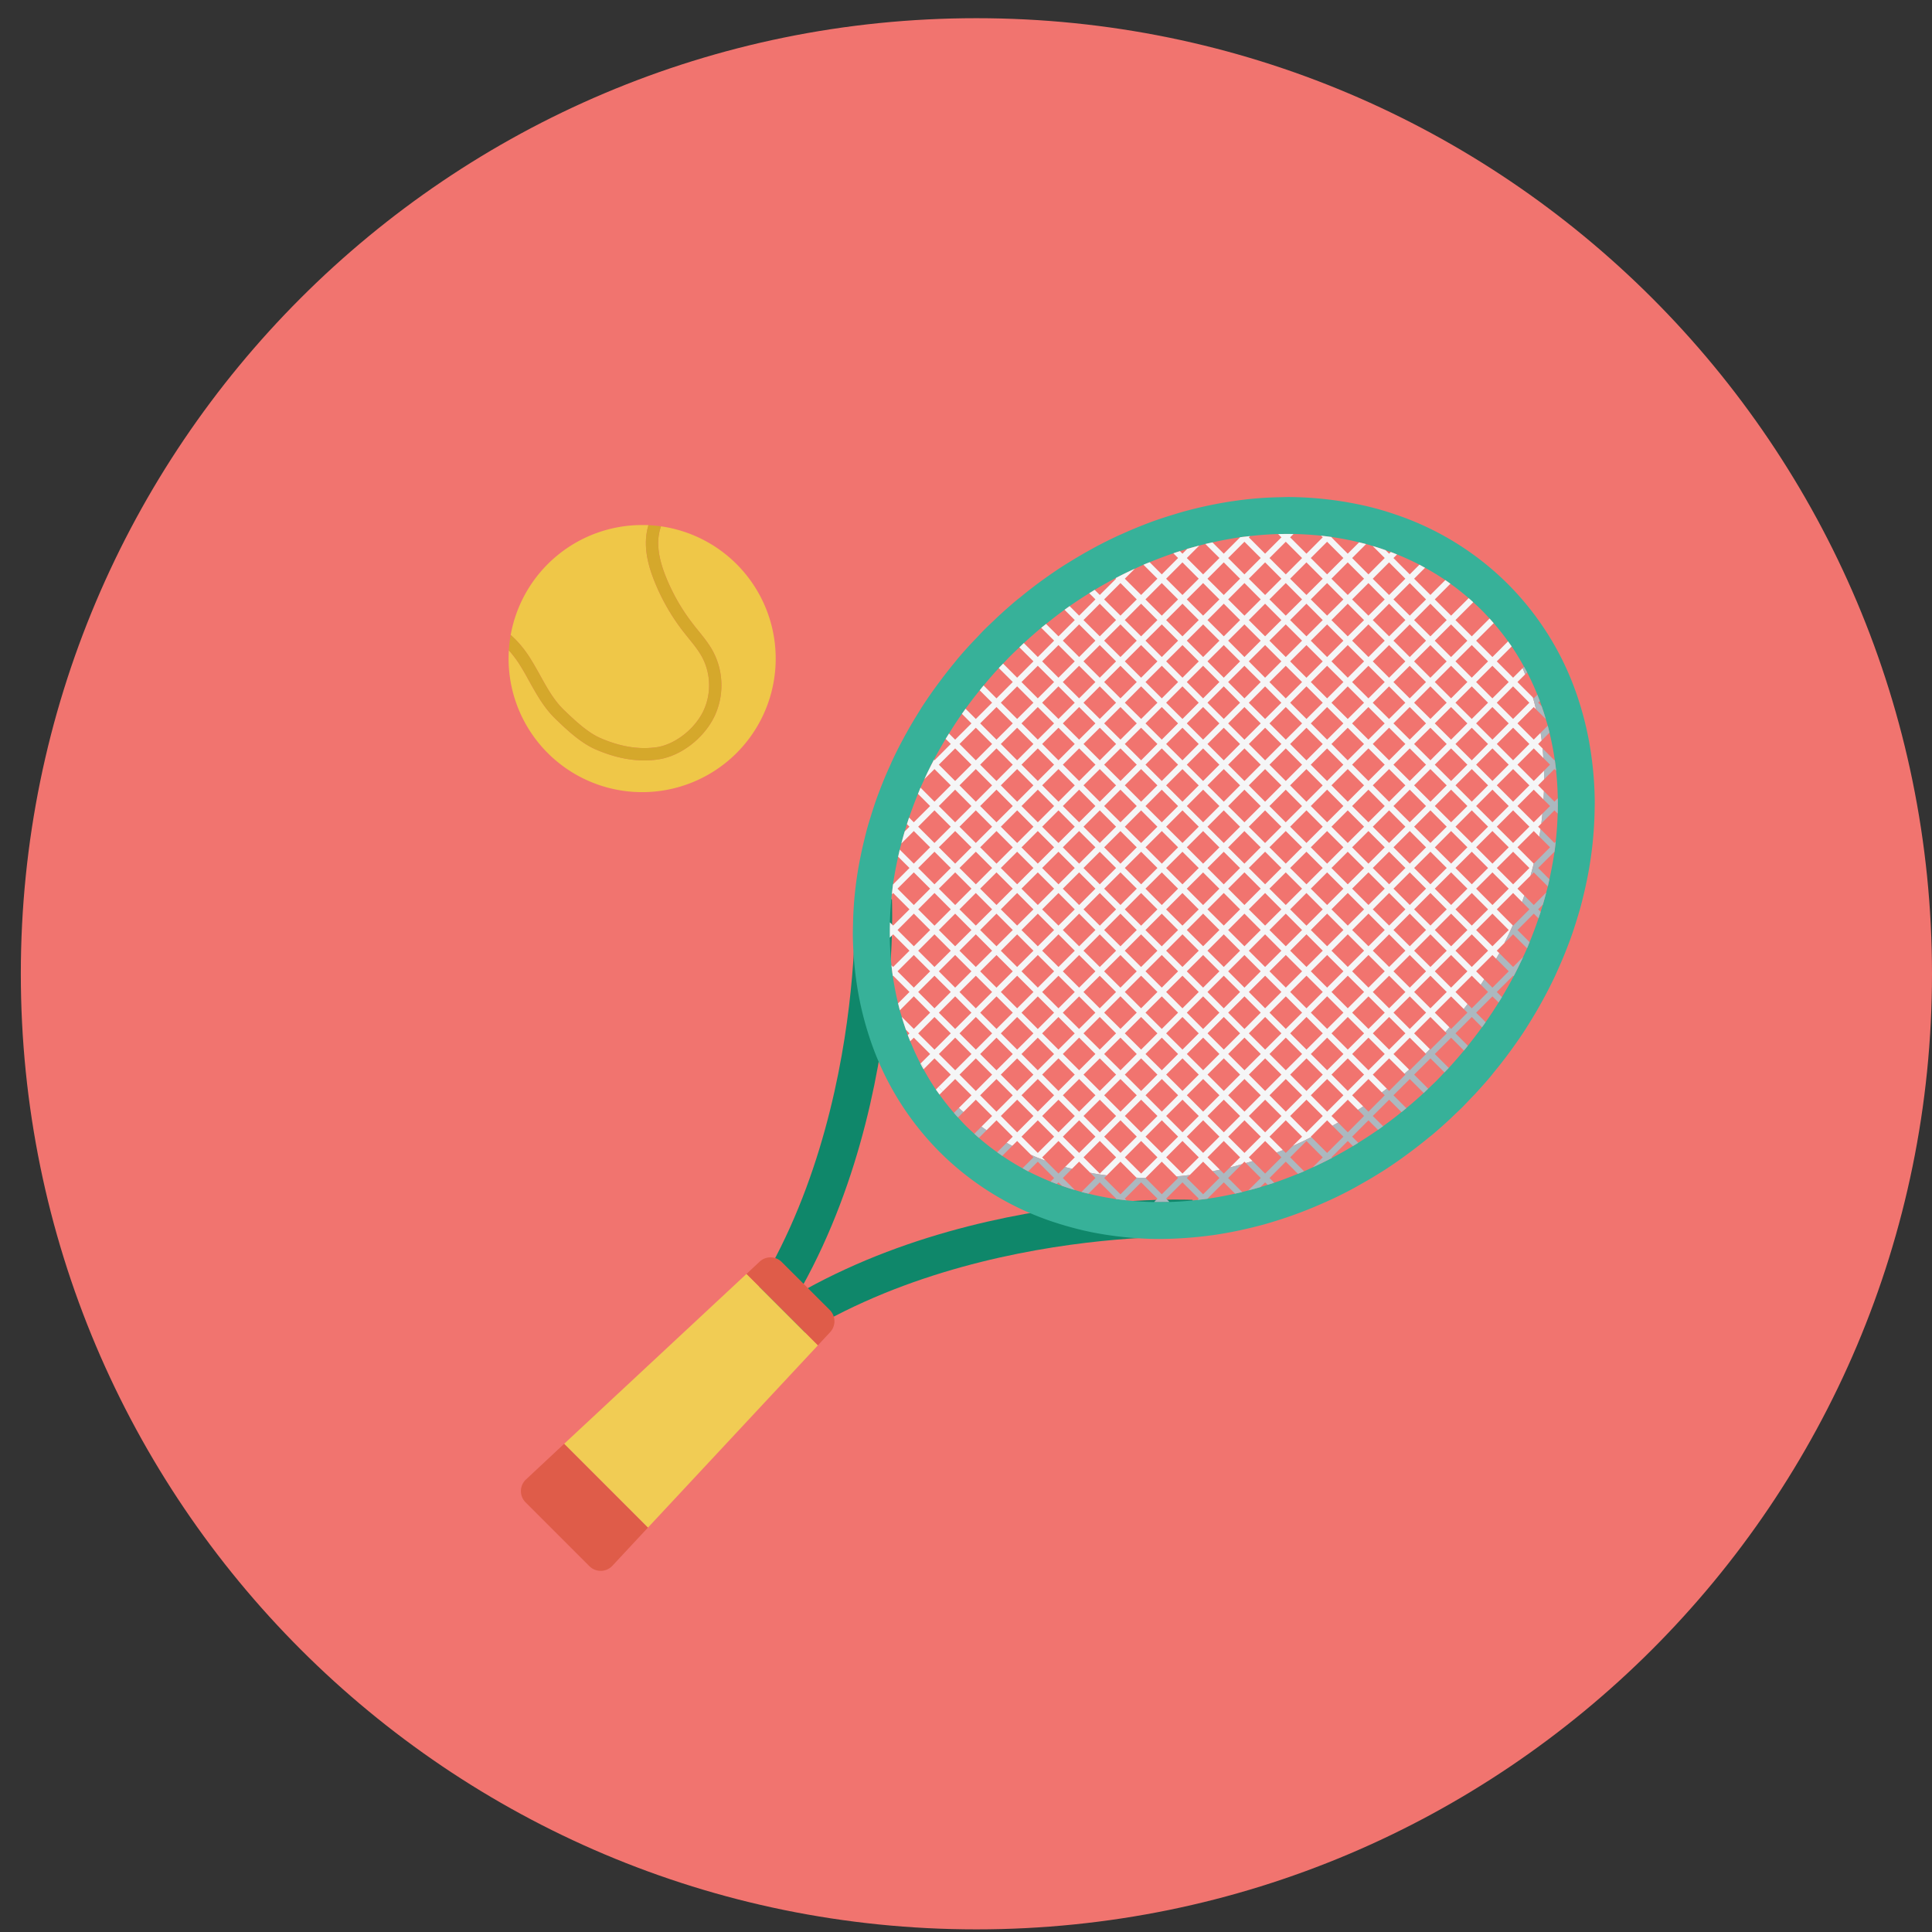 <svg xmlns="http://www.w3.org/2000/svg" width="72" height="72" viewBox="0 0 72 72"><rect x="0" y="0" width="72" height="72" fill="#333333" stroke="none"/><g><g><path fill="#f1746f" d="M.776 36.29c0 19.668 15.944 35.612 35.612 35.612S72 55.958 72 36.29 56.056.678 36.388.678.776 16.622.776 36.29z"/></g><g><path fill="#0f876a" d="M26.71 52.22l-.975-.976c6.505-6.503 6.132-17.566 6.127-17.676l1.378-.058c.02.48.398 11.782-6.53 18.71z"/></g><g><path fill="#0f876a" d="M26.71 52.22l-.975-.976c6.928-6.928 18.231-6.55 18.709-6.529l-.056 1.377c-.111-.003-11.183-.367-17.678 6.128z"/></g><g><path fill="#37b199" d="M59.113 32.924a17.4 17.4 0 0 1-.115.503c-.036.147-.071.291-.113.438l-.01.035c-.024.084-.05.167-.075.251-.092.306-.19.612-.302.915l-.09.234c-.11.288-.23.571-.359.857-.034.075-.066.15-.1.222-.128.272-.265.543-.409.808a16.58 16.58 0 0 1-.567.973l-.125.2c-.157.245-.324.484-.495.72-.045.064-.092.125-.138.189-.17.23-.348.458-.532.68-.05.061-.096.122-.145.182-.184.217-.376.43-.572.644l-.16.165c-.098.104-.195.208-.297.311-.101.102-.206.197-.31.298-.056.052-.11.107-.166.158-.211.197-.425.387-.644.572-.058.049-.12.095-.179.144a19.577 19.577 0 0 1-.87.67c-.238.173-.477.338-.72.496-.067.044-.134.084-.2.125-.252.158-.507.308-.765.45-.07.04-.138.08-.208.118-.267.145-.536.28-.808.407-.074.035-.149.067-.224.101-.284.127-.569.248-.856.358a15.41 15.41 0 0 1-1.148.393c-.084.026-.167.052-.25.075l-.038.011c-.146.04-.291.075-.437.113-.168.04-.335.078-.502.115-.09.018-.18.038-.27.055-.246.046-.492.09-.738.124-.203.026-.405.052-.607.07a14.74 14.74 0 0 1-1.473.069 13.336 13.336 0 0 1-2.425-.254l-.267-.058a13.284 13.284 0 0 1-1.201-.34 10.804 10.804 0 0 1-4.181-2.587 10.821 10.821 0 0 1-2.668-4.427 11.844 11.844 0 0 1-.445-1.98 13.19 13.19 0 0 1-.126-1.668c-.001-.136.003-.272.006-.408a13.893 13.893 0 0 1 .256-2.41l.056-.271c.035-.168.074-.332.115-.5.036-.147.072-.291.112-.438l.011-.038c.024-.084.05-.167.075-.25.092-.304.19-.61.302-.913l.09-.234c.11-.289.23-.574.36-.857.033-.075.065-.15.1-.225.127-.272.264-.54.408-.805.037-.073.077-.142.116-.211.143-.257.293-.511.451-.762.042-.07.082-.136.125-.202a16.76 16.76 0 0 1 .633-.907c.17-.23.348-.458.532-.684.05-.057.096-.12.145-.179.184-.219.376-.433.573-.643.051-.055.106-.11.159-.165.098-.104.195-.21.297-.312.102-.1.207-.199.31-.297.056-.052.11-.107.166-.159.211-.196.426-.386.643-.571.06-.05.12-.098.18-.144a16.732 16.732 0 0 1 .87-.673c.238-.17.477-.338.72-.493.066-.044.134-.084.2-.125.253-.158.508-.309.765-.453.07-.037.139-.078.208-.115.267-.145.536-.28.807-.407.075-.038.15-.07.225-.101.283-.13.569-.249.856-.361l.235-.09c.303-.11.608-.21.914-.3.083-.026.166-.052.25-.075l.037-.011a15.496 15.496 0 0 1 1.947-.407 13.298 13.298 0 0 1 1.674-.133c.135-.003.27-.009.406-.006a13.282 13.282 0 0 1 2.693.312 10.784 10.784 0 0 1 1.2.34 10.802 10.802 0 0 1 4.181 2.587 10.8 10.8 0 0 1 2.668 4.424 11.775 11.775 0 0 1 .445 1.983 13.075 13.075 0 0 1 .126 1.665c.002.137-.003.272-.005.408a14.169 14.169 0 0 1-.313 2.681zm-3.14 4.234a15.127 15.127 0 0 0 .789-1.495c.05-.106.1-.213.147-.323.033-.075.062-.153.094-.23a14.224 14.224 0 0 0 .62-1.848l.06-.228a17.529 17.529 0 0 0 .25-1.29c.017-.127.03-.251.044-.376a12.863 12.863 0 0 0 .077-1.619 11.886 11.886 0 0 0-.112-1.426c-.05-.346-.116-.684-.197-1.019-.022-.086-.042-.173-.065-.26-.023-.083-.048-.164-.072-.245-.048-.161-.1-.323-.156-.482-.022-.063-.044-.13-.068-.193a9.735 9.735 0 0 0-.473-1.068c-.037-.07-.077-.139-.115-.208a9.235 9.235 0 0 0-.46-.756c-.044-.064-.09-.127-.135-.19a9.3 9.3 0 0 0-.535-.679c-.05-.058-.103-.115-.154-.173-.096-.104-.193-.21-.295-.312a8.758 8.758 0 0 0-.313-.294c-.057-.052-.113-.104-.171-.153-.22-.19-.447-.37-.68-.537-.063-.046-.126-.092-.19-.136a9.751 9.751 0 0 0-.755-.459c-.07-.037-.14-.078-.21-.115a9.78 9.78 0 0 0-1.742-.696 3.648 3.648 0 0 0-.245-.072c-.086-.023-.173-.043-.26-.066a10.81 10.81 0 0 0-1.419-.246 12.095 12.095 0 0 0-2.645.014c-.125.015-.25.027-.376.044-.341.05-.683.116-1.025.19-.088.02-.177.038-.265.061-.076.018-.152.038-.228.058-.15.04-.3.08-.45.124l-.27.084a14.761 14.761 0 0 0-1.128.413c-.077.031-.154.06-.23.095-.109.046-.216.098-.323.147a15.17 15.17 0 0 0-1.497.788c-.067.04-.134.084-.2.124-.248.153-.492.315-.734.482l-.19.136c-.232.17-.46.346-.687.528-.06.05-.12.095-.18.144-.219.185-.435.373-.648.569-.056.052-.11.107-.166.159-.104.098-.208.196-.31.297-.102.101-.199.205-.297.309-.053.058-.108.11-.16.167-.196.21-.384.43-.566.65-.05.057-.097.118-.146.179a14.62 14.62 0 0 0-.663.877c-.169.24-.328.485-.482.733-.041.067-.084.133-.124.2a15.246 15.246 0 0 0-.79 1.497c-.05.107-.1.214-.147.32-.033.079-.062.157-.094.232-.12.294-.232.588-.332.883-.028.08-.054.164-.08.245-.029.09-.056.182-.083.272-.045.15-.086.3-.125.45-.02.075-.041.15-.06.228l-.06.263c-.076.343-.14.684-.19 1.027-.017.124-.03.251-.044.375a12.675 12.675 0 0 0-.077 1.617 11.597 11.597 0 0 0 .112 1.428c.05.344.116.684.197 1.02.022.086.042.173.065.259l.072.246c.048.161.1.32.156.479.022.066.044.13.068.196.03.078.06.153.092.23.115.287.24.564.381.835.036.072.076.141.115.21.142.258.294.512.46.757.044.063.09.124.135.187a9.22 9.22 0 0 0 .69.852c.096.107.192.214.294.315.101.1.207.196.313.294.057.052.113.104.171.153.22.19.447.37.68.534a8.902 8.902 0 0 0 .945.598c.07.037.139.077.21.115.272.138.55.266.834.38.078.03.155.062.233.09.064.026.13.046.194.07.159.054.319.11.481.155.081.026.163.05.245.073.086.023.173.043.26.063.334.084.674.15 1.018.2.133.017.267.034.4.048.34.038.682.058 1.028.064.19.003.38 0 .572-.003a12.85 12.85 0 0 0 1.045-.075c.126-.014.25-.026.377-.046.341-.046.683-.113 1.025-.188l.265-.06.228-.061c.15-.038.3-.078.449-.124.09-.026.18-.055.271-.084l.246-.078c.295-.1.59-.213.883-.332l.23-.095c.108-.046.215-.098.322-.147a14.828 14.828 0 0 0 1.497-.791c.067-.04.134-.081.2-.124.247-.153.492-.312.734-.482.063-.043.126-.09.19-.136.232-.167.46-.343.687-.525l.18-.147c.219-.182.436-.37.648-.566.056-.052.11-.107.166-.159.104-.098.208-.196.31-.297.102-.104.2-.208.297-.312l.16-.164c.196-.214.384-.43.566-.65a18.597 18.597 0 0 0 .808-1.057c.17-.242.33-.487.483-.732.041-.067.084-.133.124-.202z"/></g><g><path fill="#f5f6f7" d="M46.68 43.27a6.514 6.514 0 0 1-.22.065l-.03.01-.053-.053-.093.092-.274.078-.172.044.377-.375-.608-.61-.607.61.462.461c-.09.02-.18.038-.27.055l-.355-.355-.497.497-.224.026c-.09.011-.181.017-.271.026l-.549-.549-.598.6c-.067-.002-.133 0-.2 0-.049 0-.098-.002-.147-.005l-.594-.595-.51.511c-.059-.009-.118-.014-.177-.023a7.693 7.693 0 0 1-.44-.075l-.414-.413-.265.266c-.053-.015-.106-.026-.158-.04a1.173 1.173 0 0 1-.099-.03l.36-.357-.608-.61-.608.61.125.124c-.03-.012-.06-.02-.09-.032-.078-.029-.155-.06-.233-.092-.074-.03-.147-.064-.22-.096l-.514-.514-.183.182-.127-.069c-.028-.014-.054-.032-.08-.046l.227-.228-.607-.61-.37.37c-.038-.026-.076-.055-.115-.08l-.073-.055.395-.396-.607-.606-.462.459c-.035-.029-.07-.06-.104-.092l-.066-.061.47-.47-.608-.607-.465.462c-.03-.035-.062-.066-.093-.104l-.057-.069.452-.453-.608-.606-.375.375-.082-.116-.05-.078.345-.343-.608-.609-.133.133c-.031-.078-.063-.153-.092-.231l.063-.064-.131-.132a10.186 10.186 0 0 1-.156-.48l.45.448.607-.606-.608-.61-.52.523c-.024-.086-.044-.173-.066-.26l.424-.424-.608-.606-.013.011a9.89 9.89 0 0 1-.05-.4l.063.063.608-.606-.608-.61-.125.125c-.003-.188-.002-.381.003-.572l.122.121.608-.606-.608-.609-.048.05c.014-.125.027-.252.045-.376l.003.003.608-.609-.422-.421.06-.263.524.522.608-.609-.608-.606-.464.465c.04-.15.08-.3.125-.45l.177-.177-.094-.095c.026-.08.052-.164.08-.245l.176.176.608-.606-.452-.453c.032-.075.061-.153.094-.231l.52.522.608-.609-.608-.606-.373.372c.11-.242.228-.482.353-.718l.02.02.608-.61-.191-.19.124-.199.23.228.607-.606-.355-.355.136-.19.382.38.607-.606-.462-.461c.049-.061.096-.122.146-.18l.479.48.607-.61-.52-.519c.052-.058.107-.11.16-.167l.523.525.607-.609-.523-.522c.055-.052.11-.107.166-.159l.52.52.608-.61-.48-.479.18-.144.462.462.608-.606-.382-.384.19-.136.354.355.608-.606-.23-.23c.067-.041.134-.085.201-.125l.191.19.608-.606-.02-.02c.237-.127.477-.242.718-.352l-.373.372.607.606.608-.606-.52-.52c.077-.034.154-.063.231-.094l.451.453.608-.61-.176-.175c.081-.03.163-.055.245-.081l.094.095.177-.179c.15-.043.3-.084.45-.124l-.465.465.608.609.608-.61-.524-.522c.088-.023.177-.04.265-.06l.421.421.608-.61-.004-.002c.126-.017.251-.029.377-.043l-.048.046.607.609.608-.61-.122-.12c.192-.006.382-.006.572-.003l-.125.124.608.609.607-.61-.063-.06c.134.015.268.03.401.05l-.013.01.607.61.424-.424c.087.023.174.043.26.066l-.52.52.607.609.607-.61-.449-.447c.162.047.322.098.481.156l.13.13.064-.063c.078.028.155.06.233.092l-.134.133.608.609.36-.361c.07.037.14.078.21.115l-.407.407.607.606.555-.554c.064.044.127.09.19.136l-.582.583.607.606.655-.652c.058.049.114.1.171.153l-.663.664.608.606.663-.664.154.173-.655.653.607.609.583-.584.135.19-.555.555.608.61.355-.356c.012.029.026.058.038.09l.056.141-.287.286.574.574.044.15c.024.087.044.173.065.26l.007.032-.082-.084-.608.609.608.606.254-.254c.006.038.013.072.018.11.009.058.015.115.022.176l-.131.13.166.167c.011.119.02.237.029.355l-.358-.358-.608.607.608.608.38-.38.005.124c.001.063-.001.13-.001.196l-.222.222.216.217c-.003.104-.009.205-.015.308l-.363-.363-.608.609.608.606.32-.32c-.004.046-.007.095-.012.141l-.027.225-.119.119.091.089c-.013.092-.03.188-.046.28l-.207-.208-.608.606.607.61-.045.173c-.024.092-.05.181-.076.274l-.486.485.256.257c-.027.08-.056.158-.085.239l-.333-.335-.608.61.596.597-.125.274c-.06.13-.127.257-.19.387l-.281.283.094.092c-.037.07-.079.139-.117.208l-.14-.139-.607.607.3.3c-.041.069-.084.132-.126.199l-.336-.335-.608.606.45.45c-.045.064-.095.122-.14.185l-.473-.47-.607.606.545.545-.15.176-.558-.56-.608.61.588.588-.159.165-.591-.592-.607.61.582.58a7.73 7.73 0 0 1-.172.152l-.573-.571-.608.606.522.522c-.061.05-.123.093-.184.142l-.5-.5-.608.607.412.412-.194.13-.38-.378-.608.606.246.245c-.069.04-.14.078-.209.119l-.2-.202-.607.609.017.017c-.151.075-.303.153-.455.222a8.341 8.341 0 0 1-.235.107l.348-.346-.608-.61-.607.61.5.5c-.077.03-.155.063-.232.092l-.43-.43-.608.609.14.138zm8.331-8.611l.608.606.607-.606-.608-.61zm-.77.77l.608.607.607-.606-.607-.61zm-.77.769l.607.608.608-.608-.608-.607zm-.77.77l.607.609.608-.609-.608-.606zm-.77.77l.607.61.608-.61-.608-.606zm-.77.771l.607.607.608-.607-.608-.609zm-.77.771l.607.606.607-.606-.607-.61zm-.771.768l.607.609.608-.61-.608-.605zm-.77.77l.608.61.607-.61-.607-.606zm-.77.771l.608.61.607-.61-.607-.606zM36.203 28.497l-.607-.607-.608.607.607.608zm.77-.771l-.607-.606-.608.606.608.609zm.77-.768l-.607-.609-.608.609.608.606zm.77-.77l-.607-.61-.608.61.608.605zm.77-.771l-.607-.606-.608.606.608.609zm.77-.77l-.607-.607-.608.606.608.61zm.77-.771l-.607-.607-.607.606.607.61zm.77-.768l-.607-.61-.607.61.607.606zm.771-.77l-.607-.61-.608.609.608.606zm-6.931 8.47l-.608-.609-.607.61.607.606zm.77-.77l-.608-.61-.607.61.608.606zm.77-.77l-.607-.607-.608.606.608.61zm.77-.771l-.607-.607-.608.607.608.608zm.77-.771l-.607-.606-.608.606.608.609zm.77-.768l-.607-.609-.608.609.608.606zm.77-.77l-.607-.61-.608.61.608.605zm.77-.771l-.607-.606-.607.606.607.609zm.77-.77l-.607-.607-.607.606.607.61zm.771-.771l-.607-.607-.608.606.608.61zm.77-.768l-.608-.61-.607.61.607.606zm.77-.77l-.608-.61-.607.609.608.606zm.77-.772l-.607-.609-.608.61.608.606zM34.663 33.118l-.608-.607-.607.607.607.609zm.77-.77l-.608-.607-.607.606.607.609zm.77-.772l-.607-.606-.608.606.608.61zm.77-.768l-.607-.609-.608.61.608.606zm.77-.77l-.607-.61-.608.61.608.606zm.77-.77l-.607-.607-.608.606.608.61zm.77-.771l-.607-.607-.608.607.608.608zm.77-.771l-.607-.606-.608.606.608.609zm.77-.768l-.607-.609-.607.609.607.606zm.77-.77l-.607-.61-.607.61.607.605zm.771-.771l-.607-.606-.608.606.608.609zm.77-.77l-.608-.607-.607.606.607.61zm.77-.771l-.607-.607-.608.606.608.61zm.77-.768l-.607-.61-.608.61.608.606zm.77-.77l-.607-.61-.608.609.608.606zm.77-.772l-.607-.609-.608.61.608.606zm.77-.77l-.607-.607-.607.607.607.609zM34.664 34.659l-.608-.61-.607.61.607.606zm.77-.77l-.608-.61-.607.61.607.608zm.77-.771l-.607-.607-.608.607.608.609zm.77-.77l-.607-.607-.608.606.608.609zm.77-.769l-.607-.609-.608.606.608.61zm.77-.77l-.607-.61-.608.61.608.606zm.77-.771l-.607-.61-.608.61.608.606zm.77-.77l-.607-.607-.608.606.608.61zm.771-.771l-.608-.607-.607.607.607.608zm.77-.771l-.608-.606-.607.606.607.609zm.77-.768l-.607-.609-.608.609.608.606zm.77-.77l-.608-.61-.607.61.607.605zm.77-.771l-.607-.606-.608.606.608.609zm.77-.77l-.607-.607-.608.606.608.61zm.77-.771l-.607-.607-.608.606.608.61zm.77-.768l-.607-.61-.608.61.608.606zm.77-.77l-.607-.61-.607.609.607.606zm.77-.772l-.607-.609-.607.61.607.606zm.771-.77l-.607-.607-.608.607.608.609zM34.663 36.198l-.608-.607-.607.607.607.608zm.77-.768l-.608-.61-.607.61.607.606zm.77-.771l-.607-.61-.608.61.607.606zm.77-.77l-.607-.61-.608.61.608.605zm.77-.771l-.607-.607-.608.607.608.609zm.77-.77l-.607-.607-.608.606.608.609zm.77-.772l-.607-.606-.608.61.608.605zm.77-.768l-.607-.609-.608.61.608.606zm.77-.77l-.607-.61-.607.61.607.606zm.77-.77l-.607-.607-.607.606.607.61zm.771-.771l-.607-.607-.608.607.608.608zm.77-.771l-.608-.606-.607.606.607.609zm.77-.768l-.607-.609-.608.609.607.606zm.77-.77l-.607-.61-.608.61.608.605zm.77-.771l-.607-.606-.608.606.608.609zm.77-.77l-.607-.607-.607.606.607.61zm.77-.771l-.607-.607-.607.606.607.61zm.77-.768l-.607-.61-.607.61.607.606zm.771-.77l-.607-.61-.608.609.607.606zm.77-.772l-.607-.609-.608.61.608.606zm.77-.77l-.607-.607-.608.607.608.609zM35.433 36.968l-.608-.606-.607.606.607.609zm.77-.77l-.608-.607-.607.607.608.608zm.77-.768l-.607-.61-.608.61.608.606zm.77-.771l-.607-.61-.608.61.608.606zm.77-.77l-.607-.61-.608.61.608.605zm.77-.771l-.607-.607-.608.607.608.609zm.77-.77l-.607-.607-.608.606.608.609zm.77-.772l-.607-.606-.607.606.607.61zm.77-.768l-.607-.609-.607.61.607.606zm.771-.77l-.607-.61-.608.61.608.606zm.77-.77l-.608-.607-.607.606.607.61zm.77-.771l-.608-.607-.607.607.607.608zm.77-.771l-.607-.606-.608.606.608.609zm.77-.768l-.607-.609-.608.609.608.606zm.77-.77l-.607-.61-.608.61.608.605zm.77-.771l-.607-.606-.607.606.607.609zm.77-.77l-.607-.607-.607.606.607.61zm.771-.771l-.608-.607-.608.606.608.61zm.77-.768l-.607-.61-.608.61.608.606zm.77-.77l-.607-.61-.608.609.608.606zm.77-.772l-.608-.609-.607.61.607.606zM35.433 38.51l-.608-.609-.607.61.607.606zm.77-.77l-.607-.61-.608.61.608.606zm.77-.771l-.607-.606-.608.606.608.609zm.77-.77l-.607-.607-.608.607.608.608zm.77-.768l-.607-.61-.608.61.608.606zm.77-.771l-.607-.61-.608.61.608.606zm.77-.77l-.607-.61-.608.61.608.605zm.77-.771l-.607-.607-.607.607.607.609zm.77-.77l-.607-.607-.607.606.607.609zm.771-.772l-.607-.606-.608.606.608.61zm.77-.768l-.608-.609-.607.61.607.606zm.77-.77l-.608-.61-.607.61.608.606zm.77-.77l-.607-.607-.608.606.608.61zm.77-.771l-.607-.607-.608.607.608.608zm.77-.771l-.607-.606-.608.606.608.609zm.77-.768l-.607-.609-.607.609.607.606zm.77-.77l-.607-.61-.607.61.607.605zm.771-.771l-.608-.606-.608.606.608.609zm.77-.77l-.607-.607-.608.606.608.61zm.77-.771l-.607-.607-.608.606.608.61zm.77-.768l-.608-.61-.607.61.607.606zm.77-.77l-.607-.61-.608.609.608.606zm.77-.772l-.607-.609-.608.61.608.606zM36.204 39.28l-.607-.61-.608.61.608.606zm.77-.77l-.607-.61-.608.61.608.606zm.77-.771l-.607-.607-.608.607.608.606zm.77-.771l-.607-.606-.608.606.608.609zm.77-.77l-.607-.607-.608.607.608.608zm.77-.768l-.607-.61-.608.61.608.606zm.77-.771l-.607-.61-.607.61.607.606zm.77-.77l-.607-.61-.607.61.607.608zm.771-.771l-.607-.607-.608.607.608.609zm.77-.77l-.608-.607-.607.606.607.609zm.77-.772l-.607-.606-.608.606.608.61zm.77-.768l-.607-.609-.608.61.608.606zm.77-.77l-.607-.61-.608.61.608.606zm.77-.77l-.607-.607-.608.606.608.61zm.77-.771l-.607-.607-.607.607.607.608zm.77-.771l-.607-.606-.607.606.607.609zm.771-.768l-.608-.609-.607.609.608.606zm.77-.77l-.607-.61-.608.61.608.605zm.77-.771l-.607-.606-.608.606.608.609zm.77-.77l-.608-.607-.607.606.607.61zm.77-.771l-.607-.607-.608.606.608.61zm.77-.768l-.607-.61-.608.61.608.606zm.77-.77l-.607-.61-.608.609.608.606zm-16.172 17.71l-.607-.606-.608.606.608.609zm.77-.768l-.607-.61-.608.61.608.606zm.77-.77l-.607-.61-.608.61.608.606zm.77-.771l-.607-.607-.608.607.608.609zm.77-.771l-.607-.606-.608.606.608.609zm.771-.77l-.608-.607-.607.607.607.608zm.77-.768l-.608-.61-.607.61.607.606zm.77-.771l-.607-.61-.608.61.608.606zm.77-.77l-.608-.61-.607.61.607.608zm.77-.771l-.607-.607-.608.607.608.609zm.77-.77l-.607-.607-.608.606.608.609zm.77-.769l-.607-.609-.608.606.608.61zm.77-.77l-.607-.61-.608.61.608.606zm.77-.771l-.607-.61-.607.61.607.606zm.77-.77l-.607-.607-.607.606.607.61zm.771-.771l-.607-.607-.608.607.608.608zm.77-.771l-.607-.606-.608.606.608.609zm.77-.768l-.607-.609-.608.609.608.606zm.77-.77l-.608-.61-.607.61.607.605zm.77-.771l-.607-.606-.608.606.608.609zm.77-.77l-.607-.607-.608.606.608.61zm.77-.771l-.607-.607-.607.606.607.61zm.771-.768l-.608-.61-.607.61.607.606zm-16.173 17.71l-.607-.606-.608.606.608.61zm.77-.77l-.607-.606-.608.606.608.609zm.77-.768l-.607-.61-.608.61.608.606zm.77-.77l-.607-.61-.608.61.608.606zm.77-.771l-.607-.607-.607.607.607.606zm.77-.771l-.607-.606-.607.606.607.609zm.771-.77l-.607-.607-.608.607.608.608zm.77-.768l-.608-.61-.607.61.607.606zm.77-.771l-.607-.61-.608.61.607.606zm.77-.77l-.607-.61-.608.61.608.605zm.77-.771l-.607-.607-.608.607.608.609zm.77-.77l-.607-.607-.607.606.607.609zm.77-.772l-.607-.606-.607.61.607.605zm.77-.768l-.607-.609-.607.61.607.606zm.771-.77l-.607-.61-.608.61.607.606zm.77-.77l-.607-.607-.608.606.608.61zm.77-.771l-.607-.607-.608.607.608.608zm.77-.771l-.608-.606-.607.606.607.609zm.77-.768l-.607-.609-.608.609.608.606zm.77-.77l-.607-.61-.608.61.608.605zm.77-.771l-.607-.606-.607.606.607.609zm.77-.77l-.607-.607-.607.606.607.61zm.771-.771l-.608-.607-.607.606.607.61zM38.513 41.588l-.607-.606-.608.606.608.61zm.77-.77l-.607-.607-.608.606.608.61zm.77-.771l-.607-.606-.608.606.608.609zm.77-.768l-.607-.61-.607.61.607.606zm.77-.77l-.607-.61-.607.61.607.606zm.771-.771l-.607-.61-.608.61.608.606zm.77-.771l-.608-.606-.607.606.607.609zm.77-.77l-.608-.607-.607.607.607.608zm.77-.768l-.607-.61-.608.61.608.606zm.77-.771l-.607-.61-.608.61.608.606zm.77-.77l-.607-.61-.608.61.608.605zm.77-.771l-.607-.607-.607.607.607.609zm.77-.77l-.607-.607-.607.606.607.609zm.771-.772l-.608-.606-.608.606.608.61zm.77-.768l-.607-.609-.608.61.608.606zm.77-.77l-.607-.61-.608.61.608.606zm.77-.77l-.608-.607-.607.606.607.61zm.77-.771l-.607-.607-.608.607.608.608zm.77-.771l-.607-.606-.608.606.608.609zm.77-.768l-.607-.609-.608.609.608.606zm.77-.77l-.607-.61-.608.61.608.605zm.771-.771l-.608-.606-.607.606.607.609zm.77-.77l-.607-.607-.608.606.608.61zM39.284 42.36l-.608-.61-.608.61.608.606zm.77-.77l-.608-.607-.608.606.608.61zm.77-.772l-.608-.606-.607.606.607.61zm.77-.77l-.608-.606-.607.606.607.609zm.77-.768l-.607-.61-.608.61.608.606zm.77-.77l-.608-.61-.607.61.607.606zm.77-.771l-.608-.607-.607.607.608.606zm.77-.771l-.607-.606-.608.606.608.609zm.77-.77l-.607-.607-.608.607.608.608zm.77-.768l-.607-.61-.608.61.608.606zm.77-.771l-.607-.61-.607.61.607.606zm.77-.77l-.607-.61-.607.61.607.605zm.771-.771l-.608-.607-.608.607.608.609zm.77-.77l-.607-.607-.608.606.608.609zm.77-.772l-.607-.606-.608.606.608.61zm.77-.768l-.608-.609-.607.61.607.606zm.77-.77l-.607-.61-.608.61.608.606zm.77-.77l-.607-.607-.608.606.608.61zm.77-.771l-.607-.607-.608.607.608.608zm.77-.771l-.607-.606-.608.606.608.609zm.771-.768l-.608-.609-.607.609.607.606zm.77-.77l-.607-.61-.608.61.608.605zm.77-.771l-.608-.606-.607.606.607.609zM40.824 42.36l-.608-.61-.607.61.607.606zm.77-.77l-.608-.607-.607.606.607.61zm.77-.772l-.607-.606-.608.606.608.61zm.77-.77l-.608-.606-.607.606.607.609zm.77-.768l-.607-.61-.608.61.608.606zm.77-.77l-.607-.61-.608.61.608.606zm.77-.771l-.607-.607-.608.607.608.609zm.77-.771l-.607-.606-.608.606.608.609zm.77-.77l-.607-.607-.607.607.607.608zm.77-.768l-.607-.61-.607.61.607.606zm.771-.771l-.608-.61-.607.61.608.606zm.77-.77l-.607-.61-.608.61.608.608zm.77-.771l-.607-.607-.608.607.608.609zm.77-.77l-.608-.607-.607.606.607.609zm.77-.772l-.607-.606-.608.606.608.61zm.77-.768l-.607-.609-.608.61.608.606zm.77-.77l-.607-.61-.608.61.608.606zm.77-.77l-.607-.607-.608.606.608.61zm.771-.771l-.608-.607-.607.607.607.608zm.77-.771l-.607-.606-.608.606.608.609zm.77-.768l-.608-.609-.607.609.608.606zm.77-.77l-.607-.61-.608.61.608.605zM41.595 43.13l-.608-.61-.607.61.607.606zm.77-.771l-.607-.61-.608.61.608.606zm.77-.77l-.608-.607-.607.606.607.61zm.77-.772l-.607-.606-.608.606.608.61zm.77-.77l-.607-.606-.608.606.608.609zm.77-.768l-.607-.61-.608.61.608.606zm.77-.77l-.607-.61-.607.61.607.606zm.77-.771l-.607-.607-.607.607.607.609zm.77-.771l-.607-.606-.607.606.607.609zm.771-.77l-.607-.607-.608.607.608.608zm.77-.768l-.607-.61-.608.61.608.606zm.77-.771l-.607-.61-.608.61.608.606zm.77-.77l-.608-.61-.607.61.607.608zm.77-.771l-.607-.607-.608.607.608.609zm.77-.77l-.607-.607-.608.606.608.609zm.77-.769l-.607-.609-.607.606.607.61zm.77-.77l-.607-.61-.608.61.608.606zm.771-.771l-.608-.61-.607.61.607.606zm.77-.77l-.607-.607-.608.606.608.61zm.77-.771l-.607-.607-.608.607.608.608zm.77-.771l-.607-.606-.608.606.608.609zM43.135 43.13l-.608-.61-.607.61.607.606zm.77-.771l-.607-.61-.608.61.607.606zm.77-.77l-.607-.607-.608.606.608.61zm.77-.772l-.607-.606-.608.606.608.61zm.77-.77l-.607-.606-.607.606.607.609zm.77-.768l-.607-.61-.607.61.607.606zm.77-.77l-.607-.61-.607.61.607.606zm.771-.771l-.607-.607-.608.607.607.606zm.77-.771l-.607-.606-.608.606.608.609zm.77-.77l-.607-.607-.608.607.608.608zm.77-.768l-.608-.61-.607.61.607.606zm.77-.771l-.607-.61-.608.61.608.606zm.77-.77l-.607-.61-.608.61.608.605zm.77-.771l-.607-.607-.607.607.607.609zm.77-.77l-.607-.607-.607.606.607.609zm.771-.772l-.608-.606-.607.61.607.605zm.77-.768l-.607-.609-.608.61.608.606zm.77-.77l-.607-.61-.608.61.607.606zm.77-.77l-.607-.607-.608.606.608.61zM44.675 43.13l-.607-.61-.608.61.608.606zm.77-.771l-.607-.61-.608.61.608.606zm.77-.77l-.607-.607-.607.606.607.61zm.77-.772l-.607-.606-.607.606.607.61zm.77-.77l-.607-.606-.607.606.607.609zm.771-.768l-.608-.61-.608.61.608.606zm.77-.77l-.607-.61-.608.61.608.606zm.77-.771l-.607-.61-.608.61.608.606zm.77-.771l-.608-.606-.607.606.607.609zm.77-.77l-.607-.607-.608.607.608.608zm.77-.768l-.607-.61-.608.61.608.606zm.77-.771l-.607-.61-.608.61.608.606zm.77-.77l-.607-.61-.608.61.608.605zm.771-.771l-.608-.607-.607.607.607.609zm.77-.77l-.607-.607-.608.606.608.609zm.77-.772l-.608-.606-.607.606.607.61zm.77-.768l-.607-.609-.608.61.608.606zM46.986 42.36l-.608-.61-.607.61.607.606zm.77-.77l-.608-.607-.607.606.607.61zm.77-.772l-.608-.606-.608.606.608.61zm.77-.77l-.607-.606-.608.606.608.609zm.77-.768l-.607-.61-.608.61.608.606zm.77-.77l-.608-.61-.607.61.607.606zm.77-.771l-.607-.607-.608.607.608.606zm.77-.771l-.607-.606-.608.606.608.609zm.77-.77l-.607-.607-.608.607.608.608zm.77-.768l-.607-.61-.608.61.608.606zm.771-.771l-.608-.61-.607.61.607.606zm.77-.77l-.607-.61-.608.61.608.605zm.77-.771l-.608-.607-.607.607.607.609zm.77-.77l-.607-.607-.608.606.608.609z"/></g><g><path fill="#f5f6f7" d="M34.318 39.623l-.015.015c.036.072.076.141.115.21l.032-.031-.082-.116z"/></g><g><path fill="#f5f6f7" d="M34.98 40.5l-.102.105c.044.063.09.124.135.187l.118-.118c-.03-.035-.062-.066-.093-.104z"/></g><g><path fill="#acb8bf" d="M37.515 42.588l-.354.352c.063.046.126.092.19.136l.372-.373-.127-.069-.08-.046z"/></g><g><path fill="#acb8bf" d="M53.308 39.442l.523.522.16-.165-.52-.52.608-.608.478.48c.05-.059.098-.12.146-.18l-.462-.462.608-.609.381.384.136-.19-.355-.355.608-.607.23.228c.04-.066.083-.132.123-.202l-.191-.19.608-.606.02.02c.126-.24.242-.48.353-.719l-.373.372-.514-.513c-.037.069-.079.138-.117.208l.468.467-.607.61-.308-.31c-.041.07-.084.133-.126.2l.27.27-.606.61-.158-.159c-.045.064-.095.121-.14.185l.135.136-.607.608-.063-.063-.15.176.05.05-.608.605-.02-.017-.159.164.017.018-.608.606-.025-.026a8.021 8.021 0 0 1-.172.153l.035.035-.608.609-.086-.087c-.06.049-.123.092-.184.141l.107.107-.607.61-.196-.197-.193.13.226.228-.607.609-.362-.364c-.069.04-.14.078-.209.119l.408.407-.607.606-.59-.59c-.152.076-.304.154-.456.223a9.078 9.078 0 0 1-.235.107l-.26.26-.106-.107c-.078.032-.156.063-.233.092l.177.18-.608.605-.468-.467a6.52 6.52 0 0 1-.219.066l-.03.009.555.557-.464.462c.15-.038.3-.078.449-.124l.177-.176.094.092.246-.078-.177-.176.608-.61.452.454.23-.095-.52-.52.608-.609.607.61-.373.371c.241-.11.48-.227.72-.352l-.022-.02.608-.609.19.19c.068-.04.135-.08.201-.124l-.229-.227.608-.61.355.356.19-.136-.383-.381.608-.606.462.462.18-.147-.48-.48.608-.606.52.52c.056-.052.11-.107.166-.159l-.523-.525z"/></g><g><path fill="#acb8bf" d="M46.284 43.384l-.274.078-.172.044-.23.23-.146-.144c-.09.02-.18.038-.27.055l.252.254-.607.606-.608-.606.111-.113c-.074.01-.15.018-.224.027-.09.011-.181.017-.271.026l.059.06-.607.606-.608-.609.009-.006c-.067-.002-.133 0-.2 0-.049 0-.098-.002-.147-.005l.013.011-.607.61-.608-.607.098-.098c-.06-.009-.118-.015-.177-.023a7.596 7.596 0 0 1-.44-.075l.194.196-.52.52c.085.023.172.043.259.063l.423-.421.608.606-.013.014c.133.018.266.035.4.05l-.062-.064.607-.606.608.606-.125.127c.19.003.38 0 .572-.003l-.122-.124.607-.606.608.606-.048.049c.126-.015.25-.026.377-.046L45 44.669l.607-.606.421.421.265-.06-.524-.523z"/></g><g><path fill="#acb8bf" d="M36.578 41.984l-.268.269c.057.052.113.104.171.153l.285-.286c-.038-.026-.076-.055-.115-.08z"/></g><g><path fill="#acb8bf" d="M39.95 43.558c-.052-.015-.105-.026-.157-.04a1.125 1.125 0 0 1-.099-.03l-.248.248-.483-.482-.09-.031c-.078-.03-.155-.06-.233-.093-.074-.028-.147-.063-.22-.095l.093.095-.407.407c.07.038.139.078.21.116l.36-.361.608.61-.134.132c.078.029.155.06.233.09l.063-.061.131.13c.159.054.319.11.48.155l-.448-.447z"/></g><g><path fill="#acb8bf" d="M35.734 41.289l-.185.185c.05.057.101.115.153.17l.202-.202a3.066 3.066 0 0 1-.104-.092z"/></g><g><path fill="#acb8bf" d="M57.766 30.038l-.286.286-.013.141-.027.225.489-.49.122.12c.005-.19.007-.38.003-.57l-.125.126-.391-.392c-.004.104-.01.205-.016.308z"/></g><g><path fill="#acb8bf" d="M57.366 31.178l.4.398-.607.61-.046.172c-.024.093-.05.182-.076.275l.122-.122.523.523.06-.266-.42-.421.607-.606.003.003c.018-.127.031-.251.045-.376l-.048.047-.517-.517c-.013.092-.03.188-.046.28z"/></g><g><path fill="#acb8bf" d="M57.766 28.496l-.227.228.005.125c.001.063-.001.13-.001.196l.386-.384.063.06a10.94 10.94 0 0 0-.05-.398l-.013.012-.441-.442c.011.119.02.237.029.355z"/></g><g><path fill="#acb8bf" d="M56.722 33.614l.275.274-.608.61-.012-.012-.125.274c-.06.13-.126.257-.19.387l.327-.327.52.52c.033-.075.062-.153.094-.23l-.452-.451.608-.61.177.177c.028-.08.053-.162.08-.245l-.095-.093.177-.176c.045-.15.086-.3.125-.45l-.464.465-.352-.352c-.027.08-.056.158-.085.24z"/></g><g><path fill="#acb8bf" d="M57.234 26.4l.007.033.367.366c-.048-.161-.1-.323-.156-.482l-.13-.13.062-.063c-.03-.078-.06-.156-.092-.234l-.133.136-.034-.035.044.15c.024.087.044.174.065.26z"/></g><g><path fill="#acb8bf" d="M56.838 25.13l.073-.074c-.037-.07-.077-.139-.115-.208l-.052.052c.012.029.026.058.038.09l.056.14z"/></g><g><path fill="#acb8bf" d="M57.454 27.596l.29-.292c-.02-.086-.041-.173-.064-.26l-.267.266c.006.038.013.072.018.11.009.057.015.115.023.176z"/></g><g><path fill="#df5c49" d="M19.602 55.135a.593.593 0 0 0-.015.854l2.379 2.379a.596.596 0 0 0 .855-.015l1.328-1.426-3.122-3.123z"/></g><g><path fill="#df5c49" d="M30.937 49.645a.594.594 0 0 0-.014-.826l-1.789-1.786a.592.592 0 0 0-.825-.015l-.492.46 2.662 2.66z"/></g><g><path fill="#f1cc54" d="M27.817 47.477l-6.79 6.327 3.122 3.123 6.33-6.788z"/></g><g><path fill="#efc748" d="M19.809 24.612c.11.179.213.363.316.548.266.482.518.935.886 1.293.44.424.909.86 1.385 1.062.748.32 1.431.427 2.086.33.663-.102 1.385-.656 1.716-1.32a2.24 2.24 0 0 0-.035-2.04c-.134-.246-.312-.465-.501-.699-.063-.078-.126-.156-.187-.234a7.713 7.713 0 0 1-1.07-1.85c-.238-.583-.344-1.068-.334-1.524.005-.214.038-.416.095-.606-.078-.006-.156-.006-.235-.006a4.978 4.978 0 0 0-4.899 4.096c.276.24.536.554.777.95z"/></g><g><path fill="#efc748" d="M24.634 19.615a1.84 1.84 0 0 0-.103.572c-.009.392.086.82.299 1.342.254.623.593 1.209 1.008 1.74.059.078.12.153.18.228.194.237.395.485.549.768.408.753.425 1.697.043 2.465-.4.802-1.247 1.446-2.06 1.567-.18.03-.36.04-.543.04-.573 0-1.163-.132-1.791-.4-.549-.234-1.054-.699-1.524-1.155-.418-.404-.698-.91-.97-1.397-.099-.182-.199-.361-.306-.534a4.091 4.091 0 0 0-.453-.615 4.978 4.978 0 0 0 4.969 5.285 4.978 4.978 0 0 0 .702-9.906z"/></g><g><path fill="#d5a82b" d="M19.723 25.385c.27.488.551.993.969 1.397.47.456.975.92 1.524 1.154.628.269 1.218.402 1.79.402.184 0 .365-.012.544-.04.813-.122 1.66-.766 2.06-1.568a2.709 2.709 0 0 0-.043-2.465c-.154-.283-.355-.531-.548-.768a8.667 8.667 0 0 1-.181-.228 7.293 7.293 0 0 1-1.008-1.74c-.213-.523-.308-.95-.3-1.342.005-.202.042-.396.104-.572a4.974 4.974 0 0 0-.468-.043c-.057.19-.09.392-.095.606-.01.456.096.94.334 1.524.27.664.63 1.287 1.07 1.85.061.078.124.156.187.234.189.234.367.453.5.698a2.24 2.24 0 0 1 .036 2.041c-.33.664-1.053 1.218-1.716 1.32-.655.097-1.338-.01-2.086-.33-.476-.202-.944-.638-1.385-1.062-.368-.358-.62-.811-.886-1.293-.103-.185-.206-.37-.316-.549a4.013 4.013 0 0 0-.777-.95 4.895 4.895 0 0 0-.07.575c.157.173.309.375.454.615.107.173.207.352.307.534z"/></g></g></svg>